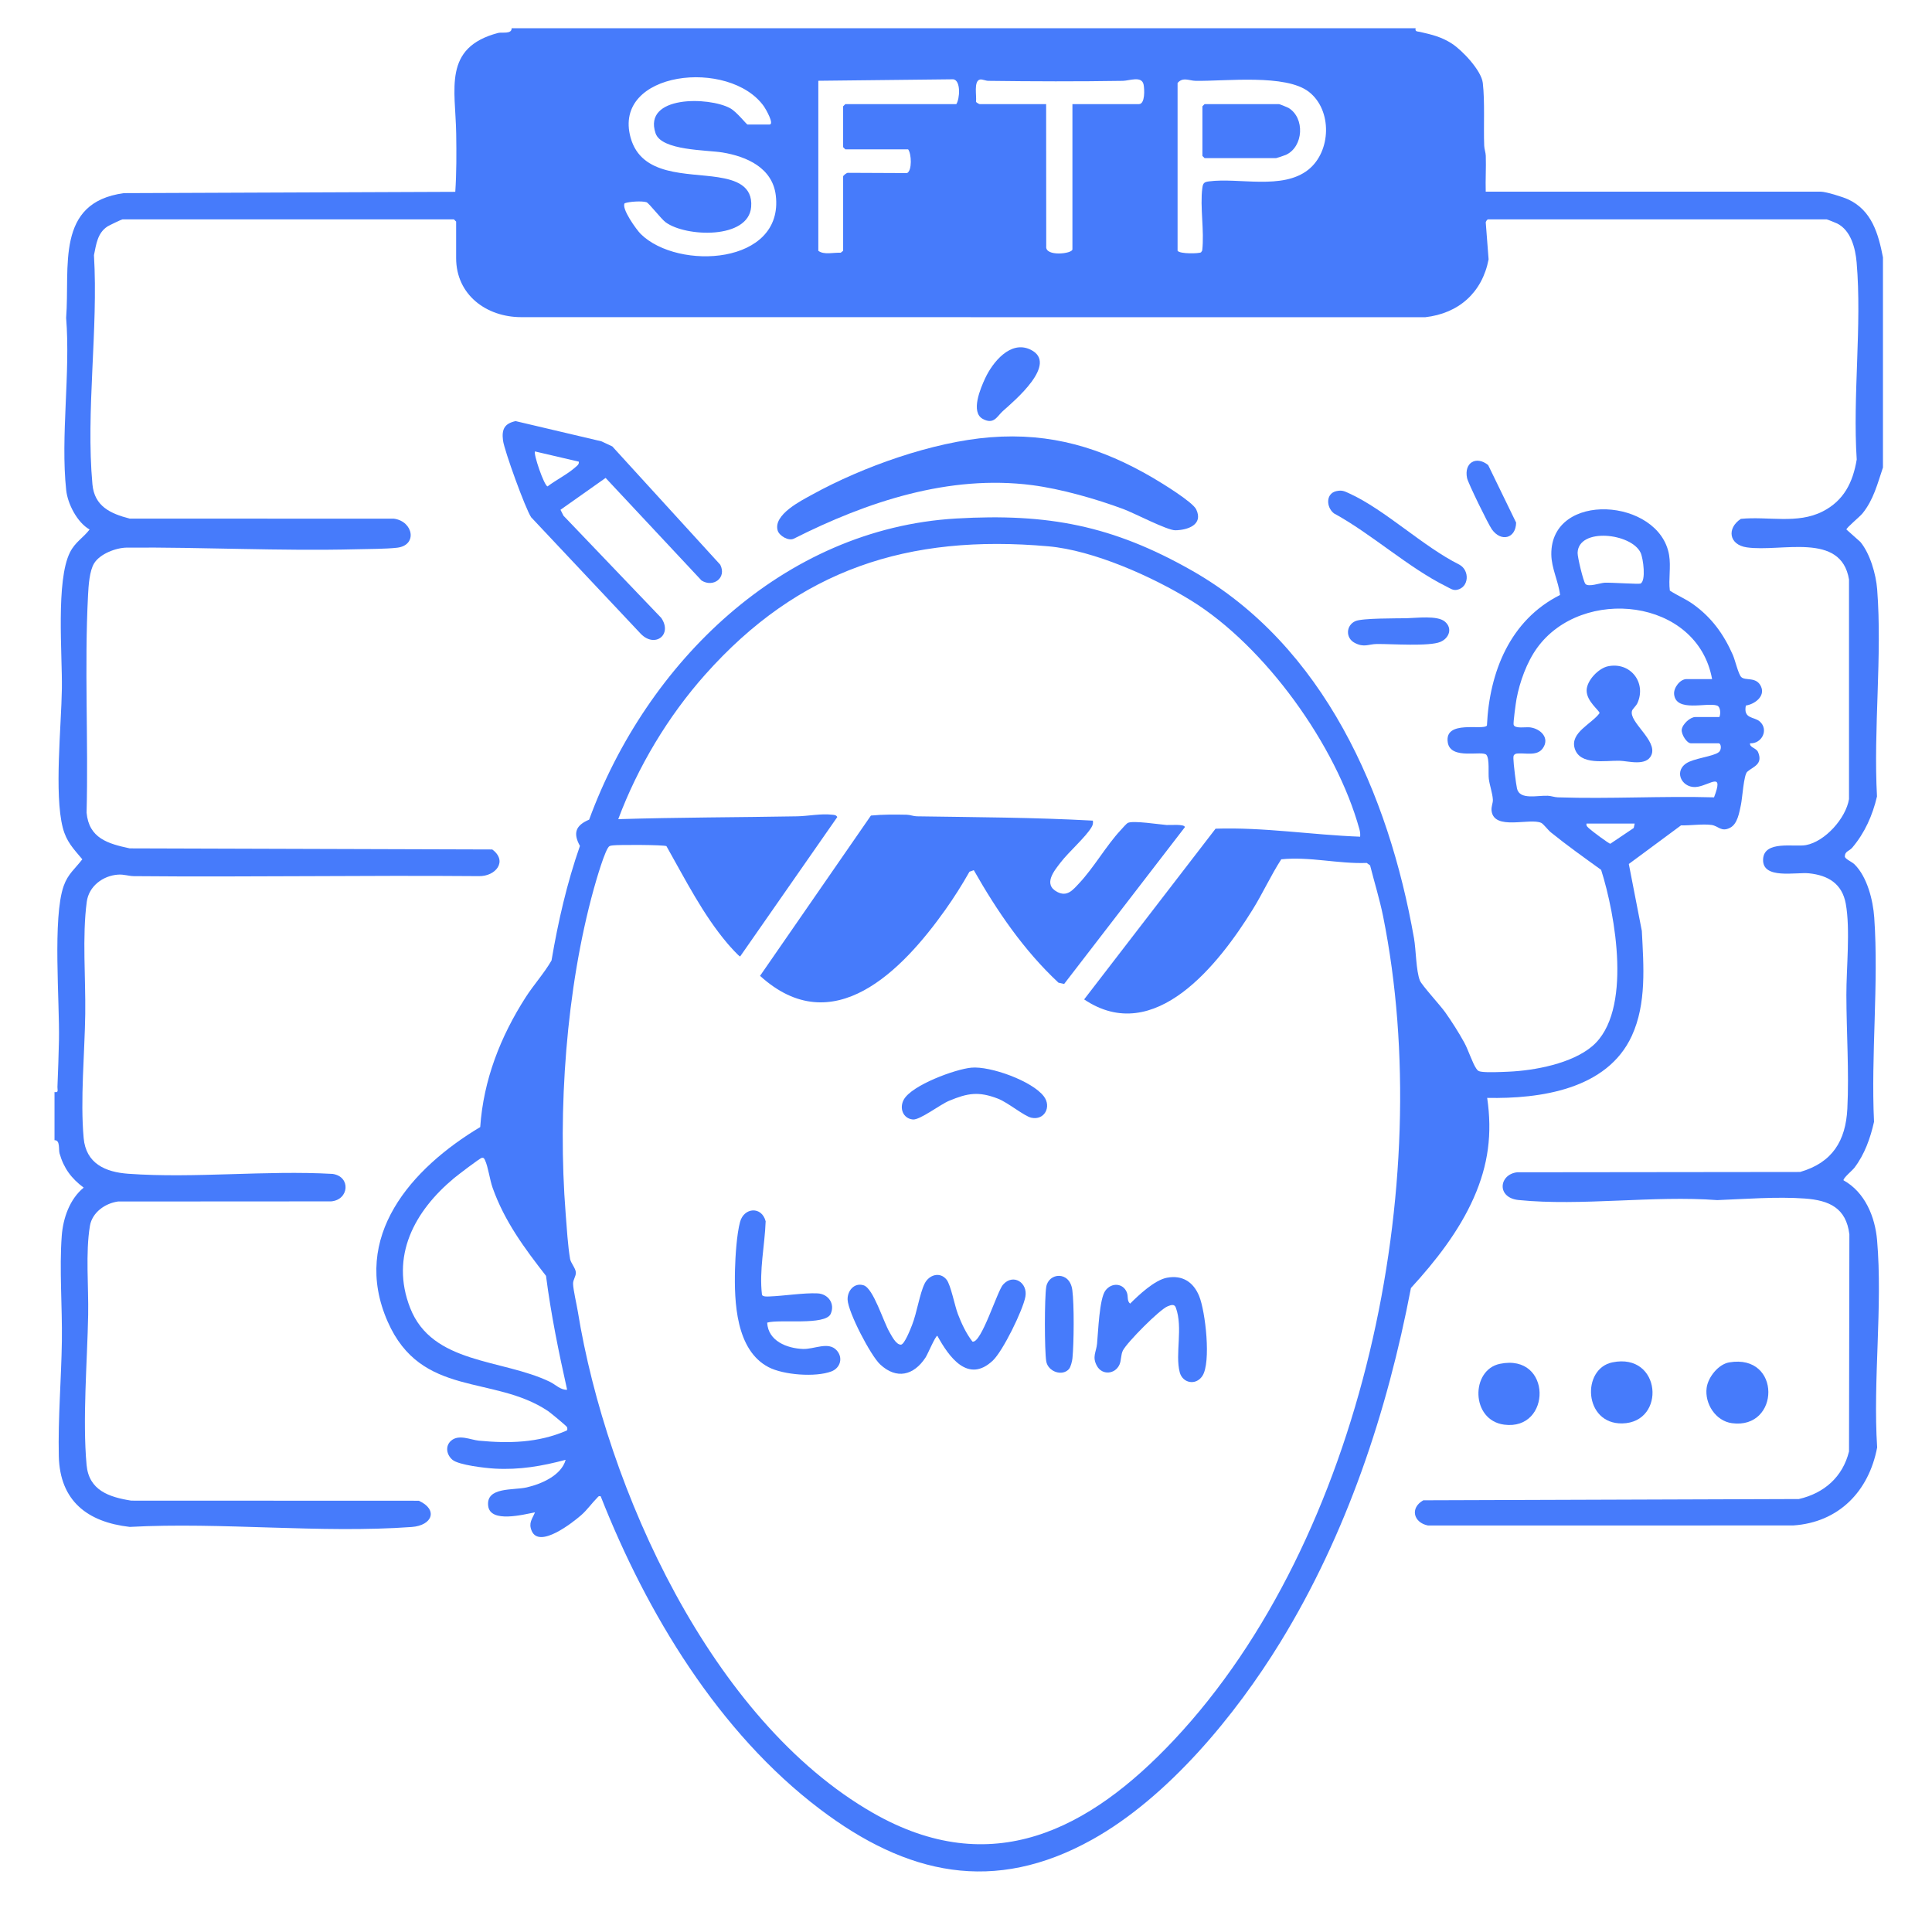<?xml version="1.0" encoding="UTF-8"?><svg id="Shape1_Изображение" xmlns="http://www.w3.org/2000/svg" viewBox="0 0 635 626"><path d="M465.28,9.28c-.268,1.198.607,1.018,1.413,1.202,3.924.892,7.099,1.631,10.545,3.876,3.427,2.233,9.656,8.831,10.122,12.907.711,6.215.217,14.222.46,20.644.043,1.135.484,2.183.52,3.318.124,3.913-.132,7.861-.02,11.771h110.16c1.668,0,7.263,1.74,8.979,2.539,7.745,3.603,9.915,11.284,11.421,19.044v69.065c-1.804,5.352-3.083,10.601-6.731,15.098-.921,1.135-5.173,4.598-5.284,5.277l4.58,4.08c3.193,3.837,5.149,10.639,5.531,15.576,1.694,21.889-1.269,45.966-.057,68.084-1.459,6.221-3.999,11.942-8.122,16.824-.987,1.169-2.429,1.168-2.447,2.885-.009.844,2.271,1.713,3.185,2.616,4.169,4.121,6.089,11.791,6.483,17.503,1.5,21.727-1.119,45.205-.072,67.115-1.212,5.383-3.092,10.706-6.468,15.12-.646.844-3.732,3.399-3.56,4.1,7.036,3.888,10.367,11.972,11.032,19.689,1.876,21.761-1.4,46.082.023,68.113-2.733,14.418-12.597,24.646-27.62,25.64l-120.006.015c-4.761-.945-6.021-5.766-1.546-8.281l123.423-.417c8.316-1.896,14.43-7.261,16.5-15.648l.118-71.353c-1.068-8.653-6.571-11.173-14.625-11.765-9.141-.672-19.634.163-28.796.521-20.886-1.587-44.764,2.045-65.296-.03-7.299-.738-6.507-8.393-.498-9.117l93.018-.102c10.578-3.058,15.001-10.189,15.532-20.831.6-12.035-.295-25.056-.32-37.305-.018-8.848,1.34-21.612-.197-30.024-1.203-6.585-5.765-9.338-12.073-9.999-4.323-.453-15.387,2.105-15.103-4.597.269-6.34,10.271-3.973,14.081-4.679,6.314-1.17,13.119-8.831,14.158-15.11l-.001-72.194c-2.632-15.764-22.229-8.912-33.599-10.552-5.88-.848-6.641-6.274-1.946-9.368,8.973-.889,18.54,1.797,26.857-2.421,6.987-3.544,9.964-9.537,11.225-17.082-1.358-20.956,1.748-44.06-.028-64.761-.404-4.702-1.888-10.533-6.385-12.804-.441-.223-3.262-1.352-3.447-1.352h-111.36c-.205,0-.807.752-.698,1.152l.924,11.983c-2.097,10.913-9.829,17.78-20.849,19.017l-297.131-.024c-11.426-.015-21.366-7.344-21.366-19.419v-11.991l-.72-.719H40.24c-.27,0-4.367,1.968-4.891,2.307-3.309,2.142-3.726,5.853-4.465,9.448,1.446,24.329-2.707,51.265-.504,75.316.661,7.215,5.903,9.636,12.246,11.265l86.852.028c6.389.87,7.841,8.781,1.002,9.55-3.732.419-9.434.402-13.417.503-25.084.633-50.388-.738-75.38-.543-3.536.028-8.802,2.03-10.734,5.146-1.556,2.511-1.851,7.425-2.009,10.463-1.225,23.546.135,47.884-.48,71.503.77,8.416,7.002,10.204,14.176,11.735l119.159.361c5.194,3.853,1.106,8.892-4.418,8.765-37.769-.309-75.553.345-113.32.006-1.816-.016-3.296-.636-5.246-.502-5.003.344-9.605,3.811-10.29,8.913-1.529,11.385-.337,25.202-.501,36.91-.178,12.742-1.667,28.199-.52,40.769.761,8.34,7.078,11.181,14.665,11.725,21.739,1.56,45.228-1.193,67.151.049,6.078.858,5.432,8.534-.478,9.027l-70.039.041c-4.246.587-8.504,3.585-9.245,8.029-1.471,8.823-.408,20.026-.574,29.163-.279,15.306-1.895,34.37-.52,49.401.765,8.359,7.402,10.567,14.668,11.723l94.525.035c6.422,2.907,4.5,8.13-2.352,8.627-29.924,2.169-62.459-1.663-92.655-.027-13.878-1.578-22.968-8.515-23.311-23.242-.29-12.444.828-25.434,1.005-37.884.158-11.146-.862-23.661-.038-34.571.438-5.802,2.619-12.069,7.21-15.809-4.037-3.015-6.539-6.344-7.934-11.248-.372-1.308.271-4.43-1.657-4.34v-15.828c1.454.267.924-.733.96-1.657.201-5.069.399-10.332.5-15.35.254-12.621-2.14-40.294,1.551-50.729,1.408-3.979,3.694-5.588,6.126-8.764-2.935-3.501-5.228-5.773-6.419-10.39-2.854-11.062-.472-33.458-.298-45.706.161-11.37-2.009-35.52,2.675-44.809,1.705-3.382,4.335-4.739,6.432-7.483-4.082-2.333-7.204-8.404-7.69-12.952-1.892-17.674,1.442-38.602-.019-56.622,1.305-16.706-3.651-37.916,18.987-40.981l108.916-.43c.421-6.299.396-12.7.302-19.022-.217-14.715-4.489-28.381,13.77-33.198,1.279-.338,4.511.491,4.447-1.552h297.12ZM245.68,40.935h7.2c1.791,0-1.283-5.243-1.758-5.917-11.257-16-49.957-11.701-43.851,10.243,3.559,12.791,18.578,11.407,28.753,12.996,5.707.891,11.456,2.759,10.861,9.774-.905,10.684-21.465,9.893-28.085,5.038-1.536-1.126-5.533-6.378-6.34-6.615-1.569-.46-5.539-.221-7.138.348-1.206,1.67,3.887,8.743,5.294,10.127,12.273,12.063,47.064,10.089,44.371-12.681-1.072-9.066-9.504-12.81-17.533-14.136-5.152-.851-20.065-.571-21.992-6.323-4.173-12.45,17.549-12.046,24.537-8.21,2.146,1.178,5.302,5.249,5.681,5.355ZM268.96,26.546v55.876c1.827,1.441,5.067.514,7.364.644l.796-.644v-24.461c0-.2,1.137-1.255,1.645-1.159l19.361.086c1.683-.79,1.489-6.337.353-7.801h-20.64l-.72-.719v-13.429l.72-.719h36.48c1.131-1.672,1.573-7.773-.99-8.161l-44.37.487ZM322,34.22h21.84l.032,46.731c-.449,3.487,8.608,2.48,8.608.992v-47.722h21.84c2.089,0,1.852-4.884,1.562-6.382-.582-3.014-4.663-1.304-6.819-1.269-14.687.237-29.513.193-44.202.001-.923-.012-2.074-.589-2.768-.429-2.16.498-1.029,5.498-1.31,7.271.071.296.982.77,1.217.809ZM387.04,27.266v55.156c.791,1.103,7.09.943,7.71.51l.383-.577c.758-6.43-.776-14.341.045-20.579.209-1.588.59-1.951,2.16-2.158,9.89-1.305,24.179,2.889,32.651-3.826,7.557-5.99,7.951-19.583.21-25.607-7.597-5.912-27.268-3.469-37.181-3.615-2.198-.032-4.209-1.36-5.977.696Z" fill="#467bfb"/><path d="M573.82,231.881c-.894,4.452,2.704,3.638,4.517,5.202,3.13,2.7.733,7.424-3.139,7.213-.203,1.404,2.048,1.515,2.63,2.885,1.747,4.111-1.724,4.805-3.564,6.487-1.15,1.051-1.575,8.576-2.072,10.879-.539,2.493-1.093,6.238-3.531,7.499-2.955,1.529-3.825-.604-6.157-.916-2.955-.396-6.916.229-9.986.136l-17.169,12.697,4.282,22.012c.58,11.434,1.603,23.838-3.303,34.488-8.116,17.621-30.147,20.727-47.529,20.376,1.714,11.742.378,21.98-4.386,32.787-4.852,11.008-12.598,20.897-20.675,29.702-7.807,40.812-21.139,80.887-42.897,116.371-14.728,24.018-36.934,50.999-61.798,64.871-32.384,18.068-61.045,11.621-89.553-9.964-33.325-25.232-56.925-64.393-72.058-102.826-.734-.18-.767.113-1.161.507-1.758,1.756-3.308,4.016-5.298,5.738-2.756,2.385-13.676,11.022-16.209,5.143-1.137-2.639.156-3.883,1.074-6.112-3.681.691-14.733,3.644-15.389-2.142-.715-6.299,8.296-5.038,12.701-6.064,4.854-1.131,11.36-3.939,12.768-9.06-7.78,2.083-15.166,3.353-23.297,2.895-3.016-.17-11.834-1.156-13.904-2.893-1.93-1.619-2.479-4.474-.487-6.25,2.553-2.275,6.47-.296,9.181-.039,9.916.94,19.439.726,28.7-3.27.489-.076.382-.886.249-1.194-.162-.375-5.445-4.744-6.241-5.276-17.944-12.004-41.636-4.267-52.69-29.367-12.306-27.946,7.854-50.48,30.407-63.966,1.058-15.455,6.647-29.731,14.925-42.641,2.665-4.157,6.088-7.896,8.512-12.118,2.154-12.735,5.067-25.432,9.336-37.645-2.38-4.296-1.341-6.779,3.025-8.637,18.864-51.458,63.642-95.656,120.666-98.976,30.138-1.754,51.402,2.303,77.467,17.119,43.433,24.688,64.646,73.44,72.982,120.842.67,3.811.656,10.673,1.932,13.897.595,1.504,6.715,8.164,8.304,10.407,2.219,3.133,4.453,6.646,6.301,10.011,1.286,2.34,2.696,6.77,3.939,8.534.442.627.635.823,1.425.975,1.922.369,6.911.127,9.128.031,8.627-.372,20.867-2.676,27.585-8.408,13.265-11.317,7.582-43.187,2.89-57.925-5.56-4.022-11.222-8.037-16.561-12.358-.896-.726-2.417-2.765-3.143-3.094-3.756-1.704-15.416,2.607-16.297-3.884-.203-1.495.483-2.579.415-3.745-.124-2.138-1.056-4.664-1.331-6.827-.242-1.905.294-6.458-.769-7.865-1.248-1.651-11.775,1.822-12.723-4.104-1.216-7.6,11.745-3.816,12.872-5.563.81-17.583,7.612-34.678,24.034-42.907-.516-4.435-2.835-8.759-2.874-13.366-.18-20.948,35.513-18.541,38.708.215.662,3.884-.233,8.002.251,11.713,2.518,1.65,5.082,2.649,7.59,4.434,6.113,4.349,10.094,9.857,13.095,16.652.776,1.756,1.809,6.332,2.768,7.306,1.336,1.357,4.964-.229,6.5,3.097,1.505,3.259-2.09,5.852-4.971,6.284ZM521.073,191.896c.962,1.171,4.836-.3,6.35-.377,1.93-.099,11.241.534,11.773.28,1.859-.887.906-8.268.036-10.127-3.025-6.467-20.432-8.398-20.714.029-.046,1.374,1.861,9.351,2.555,10.195ZM447.041,274.989c.081-.836-.003-1.601-.226-2.413-7.572-27.545-30.983-60.162-55.307-75.193-12.769-7.891-32.121-16.517-46.956-17.83-46.094-4.08-82.005,7.578-112.799,42.192-12.196,13.709-22.116,30.289-28.551,47.487,19.589-.604,39.196-.583,58.817-.937,3.621-.065,7.72-.958,11.523-.522.722.083,1.214.056,1.659.753l-31.928,45.823c-.438-.008-3.492-3.457-4.06-4.122-8.114-9.511-14.034-21.297-20.167-32.127-.747-.46-15.798-.493-17.551-.256-.428.058-.767.062-1.179.261-1.357.652-4.538,11.827-5.15,14.039-9.105,32.88-11.917,72.819-9.242,106.824.347,4.406.716,10.632,1.461,14.847.225,1.276,1.794,2.98,1.88,4.375.08,1.287-.943,2.368-.911,3.754.044,1.94,1.169,6.707,1.546,9.024,9.474,58.335,43.818,134.444,97.054,164.895,38.872,22.235,70.996,5.707,98.892-23.98,62.153-66.143,86.348-183.184,68.762-270.641-1.136-5.648-2.881-11.233-4.288-16.819l-1.115-.804c-9.417.348-18.696-2.147-28.088-1.196-3.44,5.32-6.057,11.132-9.395,16.512-10.984,17.704-32.16,45.165-55.395,29.534l43.198-56.109c15.847-.527,31.668,2.044,47.515,2.632ZM562.72,223.191c-4.813-26.61-42.756-30.676-57.519-10.231-3.377,4.676-5.694,11.105-6.756,16.751-.221,1.176-1.151,7.909-.947,8.519.454,1.359,4.018.642,5.419.831,3.513.475,6.56,3.547,4.129,6.923-1.971,2.737-5.948,1.281-8.817,1.737l-.585.378c-.251.35-.23.795-.228,1.209.008,1.569.837,8.371,1.191,9.887.891,3.82,6.742,2.179,10.131,2.347,1.136.056,2.186.482,3.32.519,17.061.565,34.231-.479,51.301,0,3.192-8.377-.946-4.304-5.32-3.481-4.881.918-8.17-4.743-3.833-7.681,2.499-1.693,8.913-2.251,10.707-3.689,1.063-.852.756-2.915-.035-2.915h-9.12c-1.349,0-3.168-2.92-3.019-4.443.18-1.841,2.804-4.19,4.46-4.19h7.92c.457-1.003.415-3.359-.785-3.773-3.311-1.141-13.494,2.349-14.094-3.707-.214-2.157,1.974-4.991,4.08-4.991h8.4ZM537.28,270.673h-15.84c-.166.851.435,1.18.954,1.685.669.652,6.453,4.987,6.875,4.953l7.696-5.174.315-1.464ZM186.398,456.763c-2.774-12.388-5.31-24.818-6.936-37.429-7.104-9.117-13.651-17.943-17.561-28.977-.922-2.601-1.47-6.904-2.485-9.027-.234-.49-.371-.891-1.047-.787-.662.102-8.027,5.75-9.157,6.69-12.95,10.781-21.075,25.633-14.398,42.66,7.263,18.521,30.105,16.673,45.839,24.221,1.988.954,3.559,2.771,5.744,2.649Z" fill="#467bfb"/><path d="M325.504,143.718c19.917-1.575,36.584,3.444,53.52,13.381,2.852,1.674,12.966,7.859,14.144,10.325,2.404,5.032-2.786,6.799-6.87,6.861-2.659.04-13.477-5.633-17.031-6.957-9.004-3.354-20.529-6.646-30.037-7.877-27.302-3.535-54.271,5.471-78.304,17.581-1.795.905-4.805-.98-5.307-2.62-1.606-5.25,7.766-9.891,11.414-11.9,16.588-9.136,39.532-17.297,58.471-18.794Z" fill="#467bfb"/><path d="M169.471,138.403l28.181,6.638,3.598,1.681,35.482,38.884c2.184,4.346-2.326,7.587-6.15,5.189l-31.531-33.718-14.829,10.47.97,1.938,32.136,33.594c3.801,5.528-2.08,9.989-6.699,5.254l-36.05-38.32c-1.871-2.76-8.834-21.941-9.257-25.281-.461-3.638.481-5.528,4.149-6.33ZM190.238,151.731l-14.396-3.358c-.616.652,2.986,11.299,4.13,11.489,2.754-2.1,6.514-3.972,9.056-6.226.59-.523,1.365-.985,1.21-1.904Z" fill="#467bfb"/><path d="M439.224,161.421c1.911-.427,2.702.042,4.302.772,11.701,5.342,24.241,17.467,36.121,23.381,3.511,1.916,3.201,7.515-.802,8.288-1.347.26-2.34-.553-3.492-1.121-12.305-6.06-24.663-17.342-36.926-24.015-2.539-1.974-2.753-6.512.797-7.306Z" fill="#467bfb"/><path d="M568.355,447.768c17.257-2.917,16.735,22.135.886,19.985-5.386-.731-8.982-6.427-8.315-11.582.456-3.528,3.858-7.799,7.429-8.403Z" fill="#467bfb"/><path d="M529.949,447.762c16.136-3.318,17.765,19.771,3.258,20.068-12.689.259-13.477-17.967-3.258-20.068Z" fill="#467bfb"/><path d="M492.989,448.242c17.225-3.541,17.072,22.082,1.371,19.991-11.015-1.467-11.015-18.009-1.371-19.991Z" fill="#467bfb"/><path d="M329.608,135.109c-1.895,1.696-2.879,4.546-6.545,2.603-4.186-2.218-.755-10.188.756-13.423,2.435-5.209,8.302-12.549,14.87-9.382,9.423,4.543-5.421,16.926-9.081,20.202Z" fill="#467bfb"/><path d="M462.301,203.188c3.292-.065,10.07-.976,12.557,1.08,2.649,2.189,1.459,5.466-1.42,6.692-3.694,1.572-16.089.649-20.899.701-2.792.03-4.156,1.258-7.274-.366-3.108-1.619-2.865-5.801.222-7.16,2.262-.996,13.43-.879,16.813-.946Z" fill="#467bfb"/><path d="M489.118,152.848l9.193,18.911c-.084,5.262-4.966,6.486-7.991,2.19-1.182-1.679-7.79-15.166-8.131-16.813-1.056-5.103,3.024-7.436,6.928-4.288Z" fill="#467bfb"/><path d="M395.92,34.22h24.48c.166,0,2.774,1.046,3.086,1.234,5.482,3.312,4.947,12.753-.809,15.43-.396.184-3.066,1.082-3.237,1.082h-23.52l-.72-.719v-16.307l.72-.719Z" fill="#467bfb"/><path d="M359.201,269.716c.121.888-.007,1.417-.457,2.181-1.887,3.204-7.485,8.106-10.093,11.498-2.078,2.702-5.97,7.246-1.152,9.758,3.269,1.704,5.102-.63,7.147-2.808,4.943-5.264,8.882-12.333,13.686-17.5.522-.562,1.887-2.171,2.396-2.402,1.798-.815,10.165.513,12.717.705,1.024.077,6.011-.397,5.986.725l-39.669,51.51-1.868-.407c-11.365-10.605-20.193-23.521-27.83-36.978l-1.423.504c-2.446,4.329-5.13,8.571-8.01,12.619-14.057,19.765-36.859,43.422-60.821,21.603l36.44-52.679c3.875-.384,7.878-.35,11.77-.27,1.135.023,2.186.502,3.32.519,19.316.3,38.576.353,57.861,1.421Z" fill="#467bfb"/><path d="M289.289,448.443c-3.165-2.951-10.501-17.112-10.7-21.242-.14-2.901,2.145-5.755,5.273-4.762,3.221,1.023,6.449,11.93,8.536,15.463.803,1.359,2.091,4.023,3.688,4.044,1.199.015,3.244-5.347,3.678-6.441,1.596-4.017,2.487-10.27,4.132-13.617,1.418-2.886,5.057-4.073,7.242-1.272,1.357,1.739,2.653,8.517,3.671,11.201,1.178,3.107,2.765,6.501,4.811,9.12,2.906.711,8.136-16.578,10.048-18.718,3.391-3.796,8.2-.606,7.348,3.97-.834,4.48-7.385,17.853-10.698,20.98-8.157,7.698-14.454-1.235-18.236-8.14-.647.007-3.117,5.976-3.882,7.143-3.847,5.871-9.504,7.31-14.909,2.271Z" fill="#467bfb"/><path d="M252.157,434.705c.289,6.011,6.444,8.45,11.752,8.654,3.682.142,8.343-2.556,11.071.437,2.207,2.422,1.239,5.824-1.728,6.946-5.218,1.973-15.714,1.169-20.632-1.391-10.797-5.62-11.311-21.532-11.04-32.175.108-4.234.566-11.588,1.667-15.601,1.306-4.76,7.107-5.187,8.405-.18-.294,8.093-2.172,16.095-1.202,24.224.429.611,1.724.507,2.437.482,4.724-.165,11.258-1.23,15.813-1.013,3.507.167,5.829,3.373,4.332,6.728-1.753,3.929-16.923,1.679-20.874,2.887Z" fill="#467bfb"/><path d="M383.552,419.948c5.066-.956,8.678,1.404,10.571,5.999,2.087,5.065,3.975,21.855,1.079,26.265-2.159,3.287-6.526,2.378-7.455-1.189-1.576-6.053,1.149-14.623-1.282-21.26-.485-1.323-1.682-.81-2.651-.44-2.664,1.017-13.431,11.933-14.739,14.529-.707,1.402-.508,3.241-1.124,4.632-1.418,3.204-5.681,3.59-7.409.465-1.669-3.019-.234-4.511.039-7.349.371-3.847.736-14.716,2.728-17.418,2.016-2.734,5.808-2.511,7.049.57.542,1.347-.029,2.787,1.081,3.706,2.898-2.887,8.052-7.744,12.112-8.511Z" fill="#467bfb"/><path d="M319.25,350.904c6.216-.584,20.067,4.391,23.86,9.467,2.544,3.404.189,7.894-4.09,6.999-2.368-.496-7.701-5.002-11.027-6.282-6.348-2.444-9.913-1.854-16.072.716-2.953,1.232-9.564,6.357-11.888,6.134-3.271-.315-4.529-3.788-2.954-6.577,2.669-4.724,16.858-9.957,22.17-10.456Z" fill="#467bfb"/><path d="M351.377,449.913c-2.173,2.568-6.96.928-7.509-2.527-.586-3.69-.583-20.709,0-24.406.741-4.697,7.709-5.37,8.57.974.646,4.761.541,17.59.045,22.502-.091.9-.554,2.804-1.107,3.457Z" fill="#467bfb"/><path d="M528.508,218.983c7.377-1.516,12.684,5.367,9.687,12.076-.439.983-1.6,1.913-1.791,2.551-1.107,3.702,8.399,9.739,6.385,14.512-1.625,3.848-7.627,1.972-10.528,1.908-4.657-.103-12.974,1.604-14.693-4.041-1.585-5.204,5.559-8.042,8.159-11.592.138-.786-4.341-3.858-4.238-7.562.09-3.239,3.939-7.218,7.021-7.851Z" fill="#467bfb"/></svg>